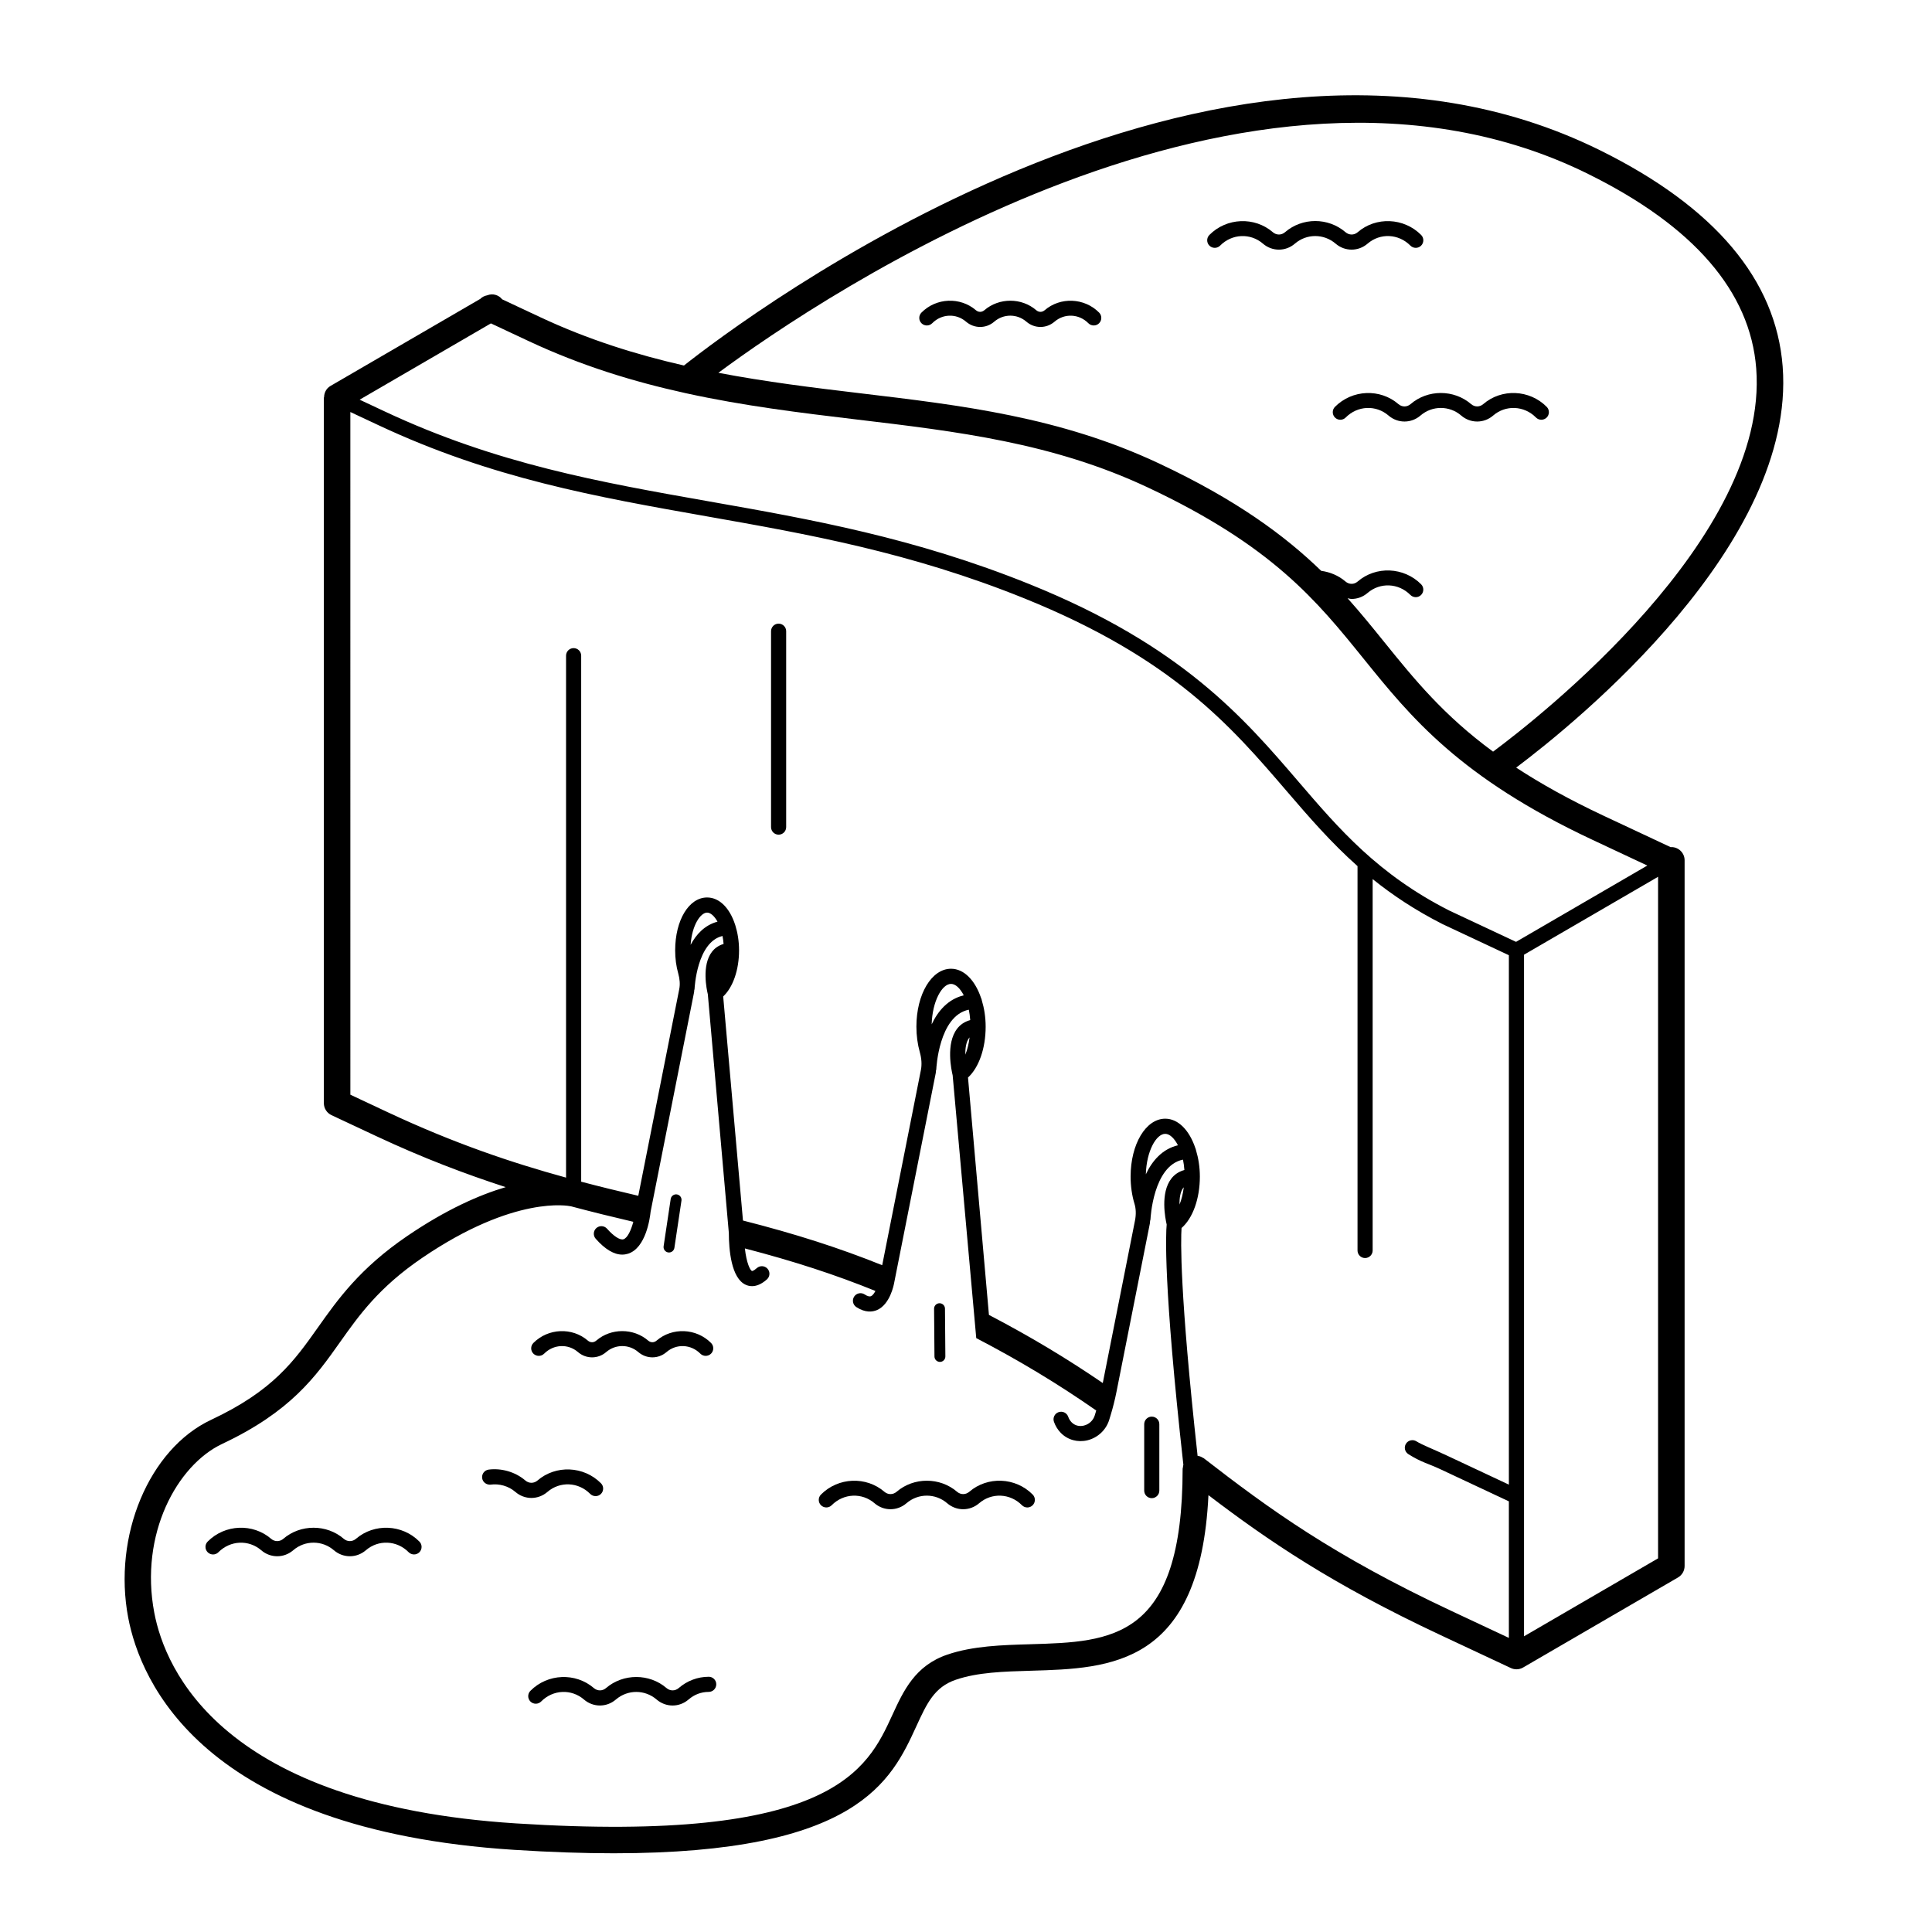 <?xml version="1.0" encoding="UTF-8"?>
<!-- Uploaded to: SVG Repo, www.svgrepo.com, Generator: SVG Repo Mixer Tools -->
<svg fill="#000000" width="800px" height="800px" version="1.1" viewBox="144 144 512 512" xmlns="http://www.w3.org/2000/svg">
 <g>
  <path d="m238.33 551.8c-0.945 0.812-2.273 0.82-3.223 0-4.539-3.914-11.492-3.914-16.031 0-0.945 0.816-2.273 0.816-3.223 0-4.836-4.168-12.258-3.879-16.82 0.734-0.781 0.785-0.77 2.055 0.016 2.836 0.785 0.777 2.055 0.781 2.836-0.016 3.148-3.168 8.031-3.375 11.348-0.52 2.453 2.117 6.012 2.117 8.469 0 3.109-2.684 7.68-2.684 10.785 0 1.23 1.059 2.731 1.586 4.231 1.586 1.508 0 3.008-0.527 4.238-1.586 3.309-2.856 8.203-2.664 11.34 0.52 0.781 0.777 2.051 0.797 2.836 0.016 0.785-0.777 0.797-2.051 0.016-2.836-4.551-4.609-11.984-4.894-16.816-0.734z"/>
  <path d="m467.35 209.09c3.141-3.18 8.047-3.371 11.34-0.52 2.449 2.117 6.016 2.121 8.469 0 3.102-2.684 7.672-2.684 10.793 0 1.223 1.059 2.731 1.586 4.238 1.586 1.5 0 3.008-0.527 4.231-1.586 3.301-2.852 8.191-2.672 11.348 0.52 0.785 0.789 2.062 0.789 2.836 0.016 0.785-0.781 0.789-2.051 0.016-2.836-4.578-4.613-12-4.906-16.816-0.734-0.953 0.828-2.273 0.816-3.231 0-4.586-3.949-11.461-3.941-16.031 0-0.953 0.828-2.277 0.82-3.231 0-4.82-4.168-12.27-3.875-16.816 0.734-0.777 0.785-0.77 2.062 0.016 2.836 0.793 0.773 2.055 0.773 2.84-0.016z"/>
  <path d="m288.21 502.73c2.516-2.527 6.363-2.66 8.957-0.418 1.082 0.938 2.414 1.402 3.742 1.402s2.656-0.469 3.738-1.402c2.449-2.117 6.062-2.121 8.508 0 2.172 1.867 5.316 1.867 7.481 0 2.602-2.242 6.449-2.109 8.961 0.418 0.777 0.785 2.051 0.785 2.836 0.004 0.785-0.781 0.789-2.051 0.004-2.836-3.93-3.949-10.305-4.18-14.43-0.625-0.664 0.578-1.562 0.578-2.231 0-3.898-3.356-9.855-3.356-13.758 0-0.664 0.578-1.562 0.578-2.231 0-4.125-3.559-10.5-3.324-14.43 0.625-0.781 0.785-0.781 2.055 0.004 2.836 0.797 0.781 2.074 0.781 2.848-0.004z"/>
  <path d="m391.05 229.66c2.484-2.519 6.344-2.672 8.957-0.414 2.168 1.867 5.316 1.875 7.477 0 2.457-2.121 6.066-2.121 8.516 0 1.082 0.938 2.414 1.402 3.738 1.402s2.648-0.469 3.734-1.402c2.621-2.254 6.473-2.106 8.957 0.414 0.781 0.785 2.051 0.789 2.836 0.016 0.785-0.781 0.789-2.051 0.016-2.836-3.91-3.949-10.289-4.195-14.43-0.629-0.672 0.578-1.562 0.578-2.231 0-3.883-3.359-9.848-3.359-13.758 0-0.672 0.578-1.566 0.574-2.231 0-4.152-3.57-10.523-3.332-14.434 0.629-0.781 0.789-0.77 2.062 0.016 2.836 0.785 0.777 2.055 0.773 2.836-0.016z"/>
  <path d="m331.82 588.36h-0.012c-2.953 0.016-5.703 1.055-7.949 2.996-0.945 0.816-2.273 0.816-3.223 0-4.535-3.91-11.477-3.918-16.035 0-0.945 0.816-2.273 0.816-3.223 0-4.828-4.16-12.262-3.875-16.816 0.734-0.781 0.785-0.77 2.062 0.016 2.836 0.789 0.781 2.062 0.766 2.836-0.016 3.144-3.188 8.039-3.371 11.34-0.52 1.23 1.059 2.731 1.586 4.231 1.586s3.008-0.527 4.231-1.586c3.117-2.68 7.684-2.68 10.793 0 2.453 2.117 6.012 2.121 8.469-0.004 1.535-1.328 3.336-2.004 5.344-2.016 1.109-0.004 2-0.91 1.996-2.016 0.004-1.105-0.895-1.996-1.996-1.996z"/>
  <path d="m514.59 251.09c-4.82-4.168-12.242-3.879-16.816 0.734-0.777 0.785-0.77 2.055 0.016 2.836 0.781 0.777 2.055 0.777 2.836-0.016 3.148-3.188 8.047-3.371 11.348-0.52 2.453 2.121 6.027 2.109 8.465 0 3.109-2.684 7.684-2.684 10.797 0 1.223 1.059 2.731 1.586 4.231 1.586 1.508 0 3.012-0.527 4.231-1.586 3.301-2.856 8.207-2.66 11.348 0.52 0.781 0.789 2.047 0.789 2.836 0.016 0.785-0.777 0.789-2.051 0.016-2.836-4.555-4.609-11.984-4.914-16.82-0.734-0.938 0.816-2.258 0.828-3.223 0-4.535-3.918-11.488-3.926-16.035 0-0.945 0.82-2.262 0.832-3.227 0z"/>
  <path d="m400.86 539.34c-0.945 0.816-2.273 0.816-3.223 0-4.535-3.91-11.48-3.918-16.035 0-0.945 0.816-2.273 0.816-3.223 0-4.816-4.152-12.238-3.883-16.816 0.734-0.781 0.785-0.777 2.055 0.012 2.836 0.789 0.77 2.062 0.781 2.836-0.016 3.164-3.18 8.047-3.367 11.348-0.52 1.23 1.059 2.731 1.586 4.231 1.586s3.008-0.527 4.231-1.586c3.117-2.684 7.684-2.68 10.793 0 2.453 2.117 6.012 2.117 8.469 0 3.305-2.852 8.188-2.66 11.34 0.52 0.785 0.797 2.062 0.797 2.836 0.016 0.785-0.781 0.789-2.051 0.016-2.836-4.555-4.617-11.992-4.898-16.812-0.734z"/>
  <path d="m289.07 539.38c3.305-2.856 8.195-2.672 11.34 0.52 0.781 0.777 2.047 0.789 2.836 0.016 0.785-0.777 0.797-2.051 0.016-2.836-4.559-4.606-11.992-4.898-16.816-0.734-0.945 0.812-2.273 0.82-3.223 0-2.727-2.352-6.473-3.309-9.715-2.887-1.098 0.141-1.875 1.148-1.734 2.246 0.141 1.102 1.16 1.84 2.246 1.738 2.215-0.301 4.707 0.324 6.578 1.945 1.23 1.059 2.731 1.586 4.231 1.586 1.512-0.004 3.016-0.539 4.242-1.594z"/>
  <path d="m586.93 368.49c-0.055 0-0.102 0.031-0.156 0.031l-17.707-8.297c-9.262-4.344-16.832-8.594-23.266-12.801 16.227-12.207 74.211-59.293 70.625-106.28-1.762-23.043-18.066-42.336-48.461-57.348-101.88-50.32-227.58 45.105-242.71 57.07-12.59-2.883-25.305-6.816-38.125-12.828l-10.047-4.711c-0.957-1.203-2.543-1.629-3.969-1.066-0.695 0.133-1.328 0.434-1.832 0.945l-39.707 23.078c-1.117 0.648-1.688 1.828-1.691 3.039h-0.059v187.02c0 1.367 0.789 2.606 2.019 3.18l11.879 5.566c12.312 5.773 23.633 10.055 34.293 13.512-6.992 2.066-15.785 5.926-26.137 12.984-12.531 8.539-18.395 16.828-23.574 24.137-6.387 9.02-11.898 16.809-28.398 24.566-16.418 7.723-26.051 30.754-21.93 52.418 3.184 16.738 19.523 56.242 102.29 61.523 9.699 0.621 18.449 0.91 26.375 0.91 64.734-0.004 73.57-19.219 80.207-33.684 2.766-6.016 4.762-10.375 10.465-12.309 5.785-1.977 12.656-2.176 19.926-2.387 21.078-0.609 44.824-1.336 47.012-46.523 15.887 12.086 32.691 23.562 61.406 37.031l18.738 8.781c0.484 0.227 0.988 0.332 1.492 0.332 0.594 0 1.203-0.152 1.762-0.48l41.039-23.855c1.082-0.629 1.75-1.785 1.75-3.039v-187.02c0.004-1.93-1.574-3.5-3.508-3.5zm-22.078-178.4c28.016 13.836 43.004 31.188 44.566 51.574 3.43 44.875-57.828 92.688-69.738 101.53-13.16-9.672-20.859-19.172-28.816-29.02-3.109-3.848-6.246-7.727-9.742-11.637 0.359 0.059 0.699 0.191 1.062 0.191 1.5 0 3.008-0.527 4.231-1.586 3.301-2.84 8.184-2.672 11.348 0.523 0.785 0.781 2.062 0.789 2.836 0.012 0.785-0.781 0.789-2.051 0.016-2.836-4.586-4.609-12.004-4.898-16.816-0.734-0.953 0.828-2.273 0.82-3.231 0-1.863-1.605-4.137-2.516-6.434-2.828-9.648-9.34-22.469-18.836-42.996-28.469-26.184-12.289-52.055-15.367-79.441-18.625-12.262-1.457-24.723-2.988-37.32-5.391 27.223-20.145 140.71-97.039 230.48-52.707zm-239.29 58.07c0.059 0.012 0.117 0.035 0.172 0.039 15.301 3.359 30.348 5.195 45.121 6.953 26.809 3.188 52.133 6.195 77.289 18.008 33.082 15.531 44.82 30.051 57.246 45.434 12.5 15.469 25.434 31.469 60.68 47.992l14.488 6.793-34.789 20.223-17.723-8.309c-18.871-9.598-29.113-21.531-39.957-34.172-14.469-16.867-30.863-35.992-71.102-52.25-30.652-12.391-58.27-17.266-84.984-21.977-29-5.117-56.395-9.957-85.945-23.809l-6.75-3.164 34.789-20.219 10.047 4.711c14.016 6.559 27.816 10.75 41.418 13.746zm91.473 331.58c-7.473 0.215-15.199 0.438-21.984 2.75-8.559 2.918-11.621 9.582-14.586 16.035-6.606 14.375-15.66 34.059-99.75 28.691-77.855-4.973-92.953-40.703-95.828-55.832-3.965-20.836 6.051-39.117 18.02-44.75 18.168-8.551 24.762-17.859 31.141-26.863 5.066-7.16 10.312-14.566 21.793-22.391 24.641-16.797 38.996-13.785 39.324-13.719 0.031 0.004 0.055 0 0.086 0.004 5.684 1.516 11.199 2.867 16.586 4.125-0.59 2.211-1.516 4.277-2.609 4.629-0.898 0.273-2.539-0.75-4.352-2.797-0.742-0.832-2.004-0.906-2.832-0.172-0.832 0.734-0.906 2-0.172 2.832 2.473 2.797 4.832 4.203 7.027 4.203 0.527 0 1.055-0.086 1.57-0.246 4.695-1.523 5.769-9.352 5.953-11.133l11.523-58.184c0.031-0.156 0.012-0.332 0.035-0.492 0.031-0.133 0.086-0.246 0.09-0.387 0.004-0.133 0.59-12.391 7.402-13.996 0.133 0.66 0.227 1.367 0.289 2.109-1.484 0.441-2.481 1.289-3.066 2.055-2.805 3.621-1.41 10.051-1.113 11.273l5.57 63.25c0.012 4.449 0.613 12.027 4.5 13.758 0.449 0.203 1.004 0.352 1.648 0.352 1.082 0 2.418-0.434 3.945-1.793 0.828-0.742 0.891-2.012 0.152-2.832-0.742-0.828-2.004-0.887-2.832-0.156-0.922 0.828-1.289 0.762-1.266 0.77-0.48-0.145-1.461-2.066-1.898-5.984 13.008 3.387 23.926 6.938 34.598 11.27-0.348 0.648-0.742 1.199-1.168 1.379-0.398 0.168-0.961 0.02-1.688-0.465-0.938-0.605-2.172-0.344-2.781 0.574-0.609 0.934-0.348 2.172 0.574 2.781 2.41 1.57 4.316 1.289 5.496 0.785 3.465-1.508 4.453-6.723 4.543-7.262l11.02-55.594c0.035-0.176 0.012-0.367 0.035-0.543 0.035-0.137 0.09-0.262 0.098-0.406 0.004-0.152 0.656-14.188 8.621-15.785 0.18 0.855 0.297 1.789 0.371 2.754-1.703 0.457-2.805 1.414-3.461 2.273-3.066 3.961-1.512 11.043-1.195 12.348l6.254 69.656c11.598 6.051 21.723 12.172 31.789 19.18-0.012 0.035-0.016 0.074-0.023 0.109l-0.363 1.199c-0.402 1.328-1.512 2.363-2.887 2.695-1.203 0.301-2.41-0.016-3.238-0.867-0.402-0.414-0.699-0.898-0.906-1.473-0.367-1.043-1.492-1.582-2.562-1.215-1.043 0.367-1.586 1.516-1.215 2.562 0.395 1.113 1.004 2.102 1.812 2.926 1.82 1.863 4.473 2.586 7.059 1.965 2.746-0.676 4.957-2.754 5.773-5.43l0.363-1.195c0.637-2.082 1.16-4.195 1.586-6.332l8.828-44.531c0.047-0.227 0.02-0.434 0.055-0.656 0.039-0.145 0.102-0.289 0.105-0.449 0.004-0.145 0.68-14.184 8.613-15.785 0.18 0.855 0.297 1.789 0.371 2.75-1.703 0.457-2.805 1.414-3.461 2.273-2.953 3.809-1.621 10.508-1.234 12.172-0.223 2.324-0.918 15.629 4.422 63.672-0.066 0.211-0.086 0.418-0.109 0.641-0.02 0.145-0.086 0.273-0.086 0.422-0.004 45.312-18.711 45.863-40.375 46.492zm-90.016-185.34c0.371-5.32 2.672-8.551 4.375-8.551 0.871 0 1.906 0.867 2.754 2.402-3.375 0.902-5.633 3.336-7.129 6.148zm63.883 21.066c0.172-6.172 2.769-10.723 5.129-10.723 1.176 0 2.41 1.145 3.375 3.031-4.191 1.008-6.848 4.172-8.504 7.691zm10.047 3.465c-0.227 1.762-0.605 3.32-1.137 4.566-0.016-1.691 0.211-3.402 1.008-4.422 0.031-0.051 0.082-0.102 0.129-0.145zm46.711 36.273c0.168-6.168 2.769-10.723 5.133-10.723 1.176 0 2.402 1.145 3.375 3.031-4.195 1-6.848 4.168-8.508 7.691zm10.051 3.453c-0.227 1.77-0.605 3.32-1.137 4.57-0.02-1.691 0.207-3.402 1.008-4.43 0.035-0.043 0.086-0.094 0.129-0.141zm5.356 71.82c-0.117-0.09-0.25-0.109-0.371-0.188-0.211-0.133-0.418-0.246-0.66-0.328-0.215-0.074-0.434-0.109-0.66-0.137-4.781-43.504-4.465-57.258-4.254-60.387 2.973-2.574 4.852-7.769 4.852-13.629 0-2.562-0.395-4.922-1.031-7.027-0.039-0.191-0.086-0.371-0.172-0.539-1.559-4.656-4.492-7.777-7.969-7.777-5.144 0-9.18 6.742-9.18 15.348 0 2.492 0.352 4.973 1.023 7.184 0.406 1.316 0.457 2.852 0.141 4.449l-8.539 43.07c-9.547-6.516-19.219-12.332-30.168-18.051l-5.547-62.906c2.871-2.625 4.676-7.727 4.676-13.473 0-2.555-0.387-4.902-1.023-7.004-0.035-0.207-0.09-0.402-0.188-0.586-1.562-4.648-4.488-7.769-7.965-7.769-5.144 0-9.176 6.746-9.176 15.352 0 2.344 0.312 4.676 0.898 6.742 0.48 1.703 0.578 3.289 0.297 4.727l-10.258 51.742c-11.332-4.555-22.883-8.277-36.898-11.84l-5.242-59.379c2.586-2.418 4.203-7.039 4.203-12.211 0-2.465-0.379-4.699-0.996-6.672-0.016-0.047-0.023-0.09-0.047-0.137-1.406-4.348-4.117-7.211-7.422-7.211-4.828 0-8.465 6.027-8.465 14.02 0 2.144 0.273 4.207 0.816 6.125 0.422 1.508 0.516 2.902 0.262 4.16l-10.852 54.75c-5.008-1.168-10.035-2.394-15.133-3.734v-139.4c0-1.109-0.898-2.004-2.004-2.004-1.109 0-2.004 0.898-2.004 2.004v138.32c-14.461-3.969-29.695-9.098-47.301-17.348l-9.859-4.625-0.004-180.92 7.516 3.523c30.031 14.078 57.68 18.957 86.949 24.129 26.504 4.68 53.914 9.516 84.176 21.746 39.336 15.895 54.699 33.816 69.566 51.141 5.906 6.887 11.68 13.551 18.703 19.805v101.86c0 1.109 0.902 2.004 2.004 2.004 1.102 0 2.004-0.902 2.004-2.004v-98.422c5.254 4.231 11.262 8.238 18.523 11.93l17.578 8.242v140.3l-16.418-7.703c-3.789-1.777-6.531-2.801-8.082-3.773-0.918-0.586-2.176-0.312-2.766 0.629-0.59 0.938-0.312 2.176 0.629 2.766 3.488 2.203 5.144 2.43 8.516 4.012l18.121 8.5v36.184l-15.234-7.144c-31.371-14.711-48.258-27.008-65.566-40.426zm84.816 47.16v-180.63l35.523-20.645v180.62z"/>
  <path d="m449.23 519.42c-1.109 0-2.004 0.902-2.004 2.004v17.602c0 1.109 0.902 2.004 2.004 2.004 1.102 0 2.004-0.902 2.004-2.004v-17.602c0.004-1.102-0.895-2.004-2.004-2.004z"/>
  <path d="m321.08 475.91c0.785 0.117 1.523-0.43 1.641-1.215l1.875-12.523c0.117-0.785-0.43-1.523-1.215-1.641-0.785-0.117-1.523 0.43-1.641 1.215l-1.875 12.523c-0.117 0.789 0.43 1.523 1.215 1.641z"/>
  <path d="m393.1 504.92c0.797-0.004 1.441-0.66 1.43-1.457l-0.102-12.66c-0.004-0.797-0.66-1.441-1.457-1.43-0.797 0.012-1.441 0.66-1.43 1.457l0.102 12.66c0.004 0.789 0.66 1.434 1.457 1.43z"/>
  <path d="m350.34 309.27c-1.109 0-2.004 0.898-2.004 2.004v51.918c0 1.109 0.898 2.004 2.004 2.004 1.109 0 2.004-0.898 2.004-2.004v-51.914c0-1.109-0.895-2.008-2.004-2.008z"/>
 </g>
</svg>